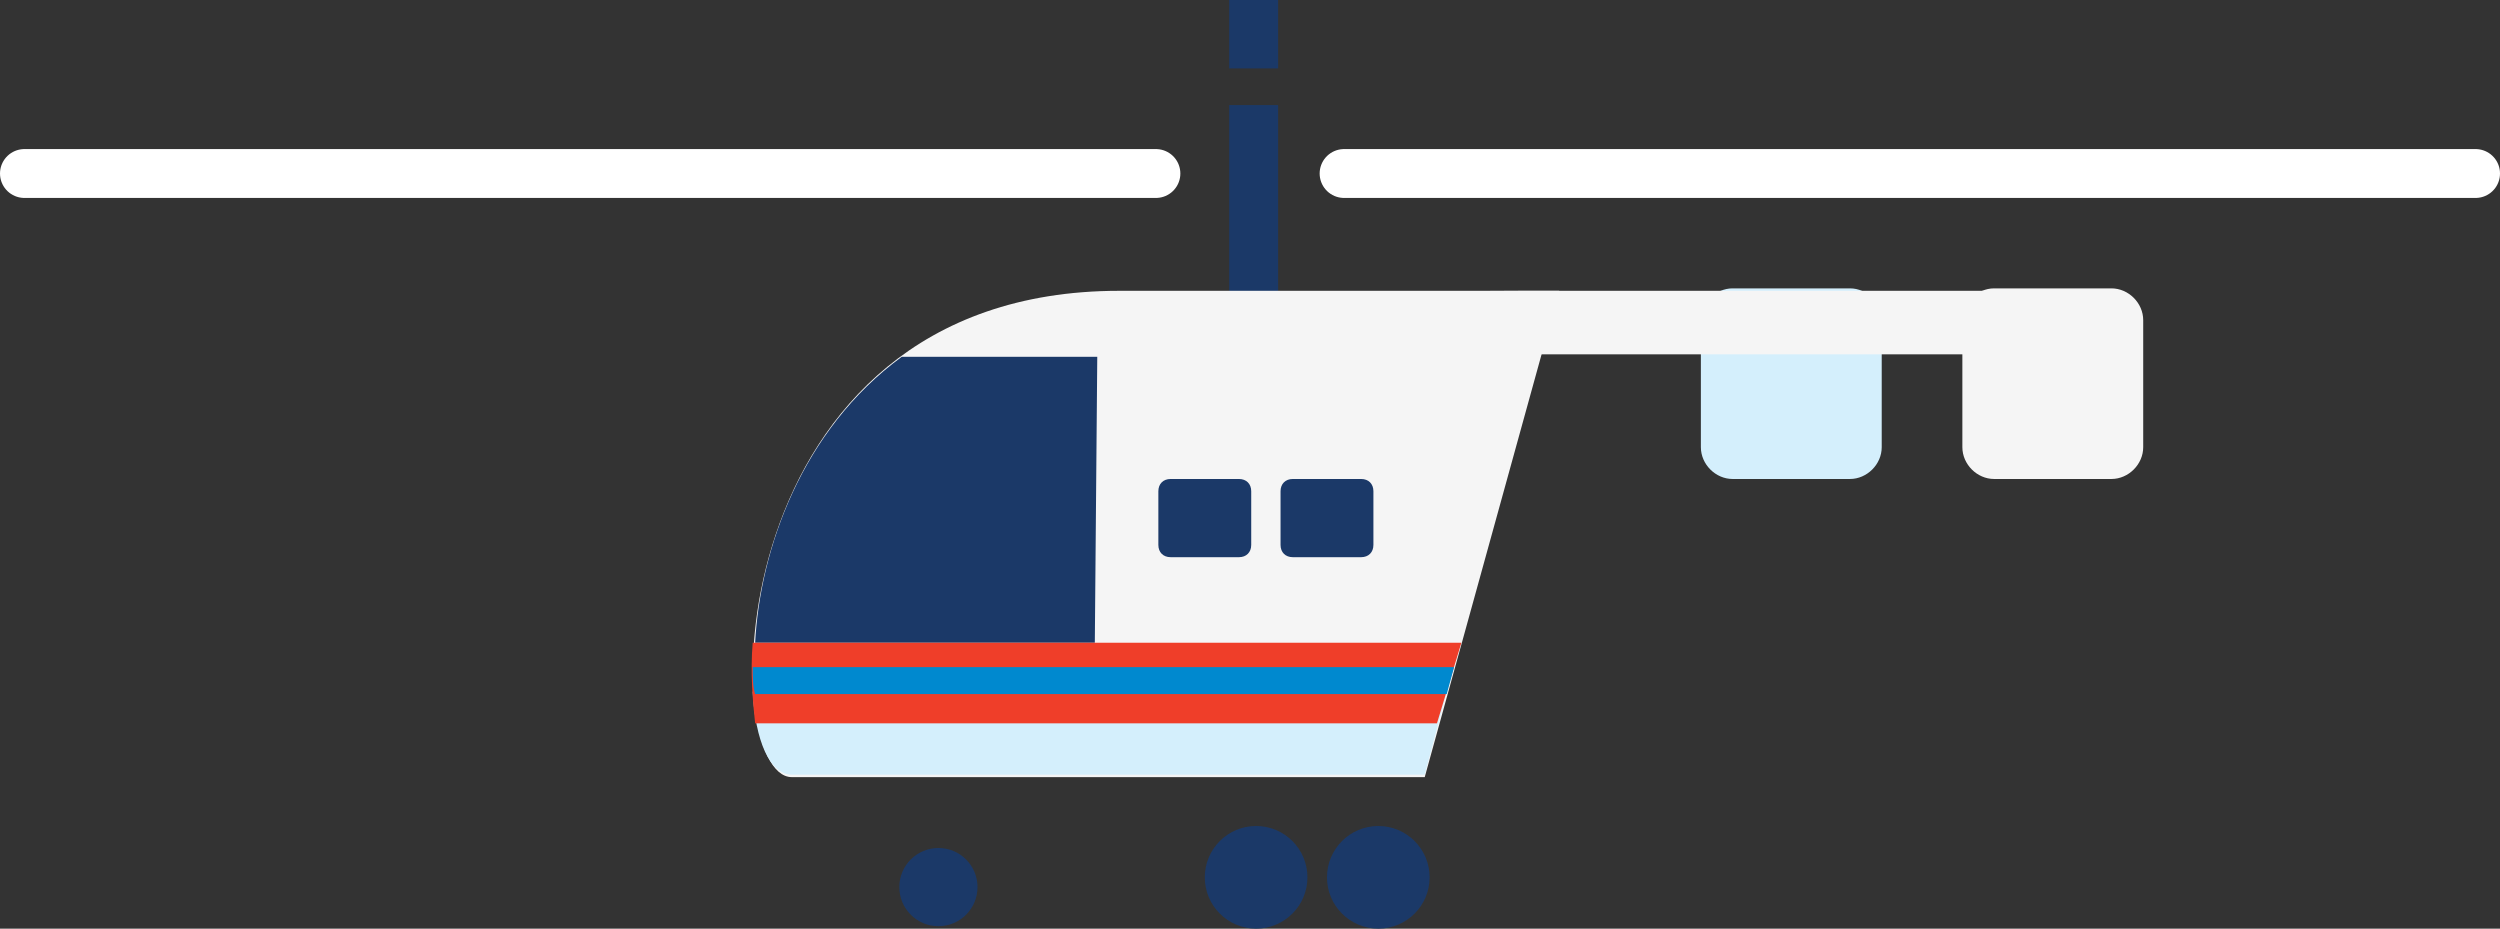 <?xml version="1.0" encoding="utf-8"?>
<!-- Generator: Adobe Illustrator 21.0.2, SVG Export Plug-In . SVG Version: 6.00 Build 0)  -->
<svg version="1.1" id="page-3" xmlns="http://www.w3.org/2000/svg" xmlns:xlink="http://www.w3.org/1999/xlink" x="0px" y="0px"
	 viewBox="0 0 102.3 38" style="enable-background:new 0 0 102.3 38;" xml:space="preserve">
<rect x="0" y="0" width="102.3" height="38" fill="#333333" stroke="none"/>
<style type="text/css">
	.st0{fill:#D4EFFC;}
	.st1{fill:none;stroke:#FFFFFF;stroke-width:2;stroke-linecap:round;}
	.st2{fill:none;stroke:#1B3968;stroke-width:2;}
	.st3{fill:#F5F5F5;}
	.st4{fill:#1B3968;}
	.st5{fill:#EF3E29;}
	.st6{fill:#0089CF;}
</style>
<g>
	<path class="st0" d="M77,18.3c0,0.7-0.6,1.3-1.3,1.3h-4.8c-0.7,0-1.3-0.6-1.3-1.3v-5.2c0-0.7,0.6-1.3,1.3-1.3h4.8
		c0.7,0,1.3,0.6,1.3,1.3V18.3z"/>
	<line class="st1" x1="1" y1="7.1" x2="47.3" y2="7.1"/>
	<line class="st1" x1="55" y1="7.1" x2="101.3" y2="7.1"/>
	<line class="st2" x1="51.3" y1="4.3" x2="51.3" y2="12.8"/>
	<line class="st2" x1="51.3" y1="0" x2="51.3" y2="2.8"/>
	<path class="st3" d="M45.8,11.9h18l-5.5,19.9H32.4C29.3,31.8,29.3,11.9,45.8,11.9z"/>
	<path class="st0" d="M52.5,28.5c-5.1,0.1-10.2,0.1-15.4,0.1c-1.9,0-4.2-0.2-6.3-0.3c0.1,2,0.7,3.4,1.6,3.4h25.9l0.9-3.4
		C57,28.5,54.8,28.5,52.5,28.5z"/>
	<path class="st3" d="M62.3,11.9h22.6v2.6h-36C45.8,14.5,45.7,11.9,62.3,11.9z"/>
	<path class="st3" d="M87.7,18.3c0,0.7-0.6,1.3-1.3,1.3h-4.8c-0.7,0-1.3-0.6-1.3-1.3v-5.2c0-0.7,0.6-1.3,1.3-1.3h4.8
		c0.7,0,1.3,0.6,1.3,1.3V18.3z"/>
	<g>
		<circle class="st4" cx="38.4" cy="36.3" r="1.6"/>
	</g>
	<g>
		<circle class="st4" cx="56.4" cy="35.9" r="2.1"/>
	</g>
	<g>
		<circle class="st4" cx="51.4" cy="35.9" r="2.1"/>
	</g>
	<path class="st4" d="M51.2,22.3c0,0.3-0.2,0.5-0.5,0.5h-2.8c-0.3,0-0.5-0.2-0.5-0.5v-2.2c0-0.3,0.2-0.5,0.5-0.5h2.8
		c0.3,0,0.5,0.2,0.5,0.5V22.3z"/>
	<path class="st4" d="M56.2,22.3c0,0.3-0.2,0.5-0.5,0.5h-2.8c-0.3,0-0.5-0.2-0.5-0.5v-2.2c0-0.3,0.2-0.5,0.5-0.5h2.8
		c0.3,0,0.5,0.2,0.5,0.5V22.3z"/>
	<path class="st4" d="M44.8,26.3l0.1-11.7h-8c-4.1,3-5.8,7.9-6,11.7H44.8z"/>
	<path class="st5" d="M59.8,26.3h-29c-0.1,1.2,0,2.4,0.1,3.3h27.9L59.8,26.3z"/>
	<path class="st6" d="M30.9,28.4h28.3l0.3-1.1H30.8C30.8,27.7,30.8,28.1,30.9,28.4z"/>
</g>
</svg>
